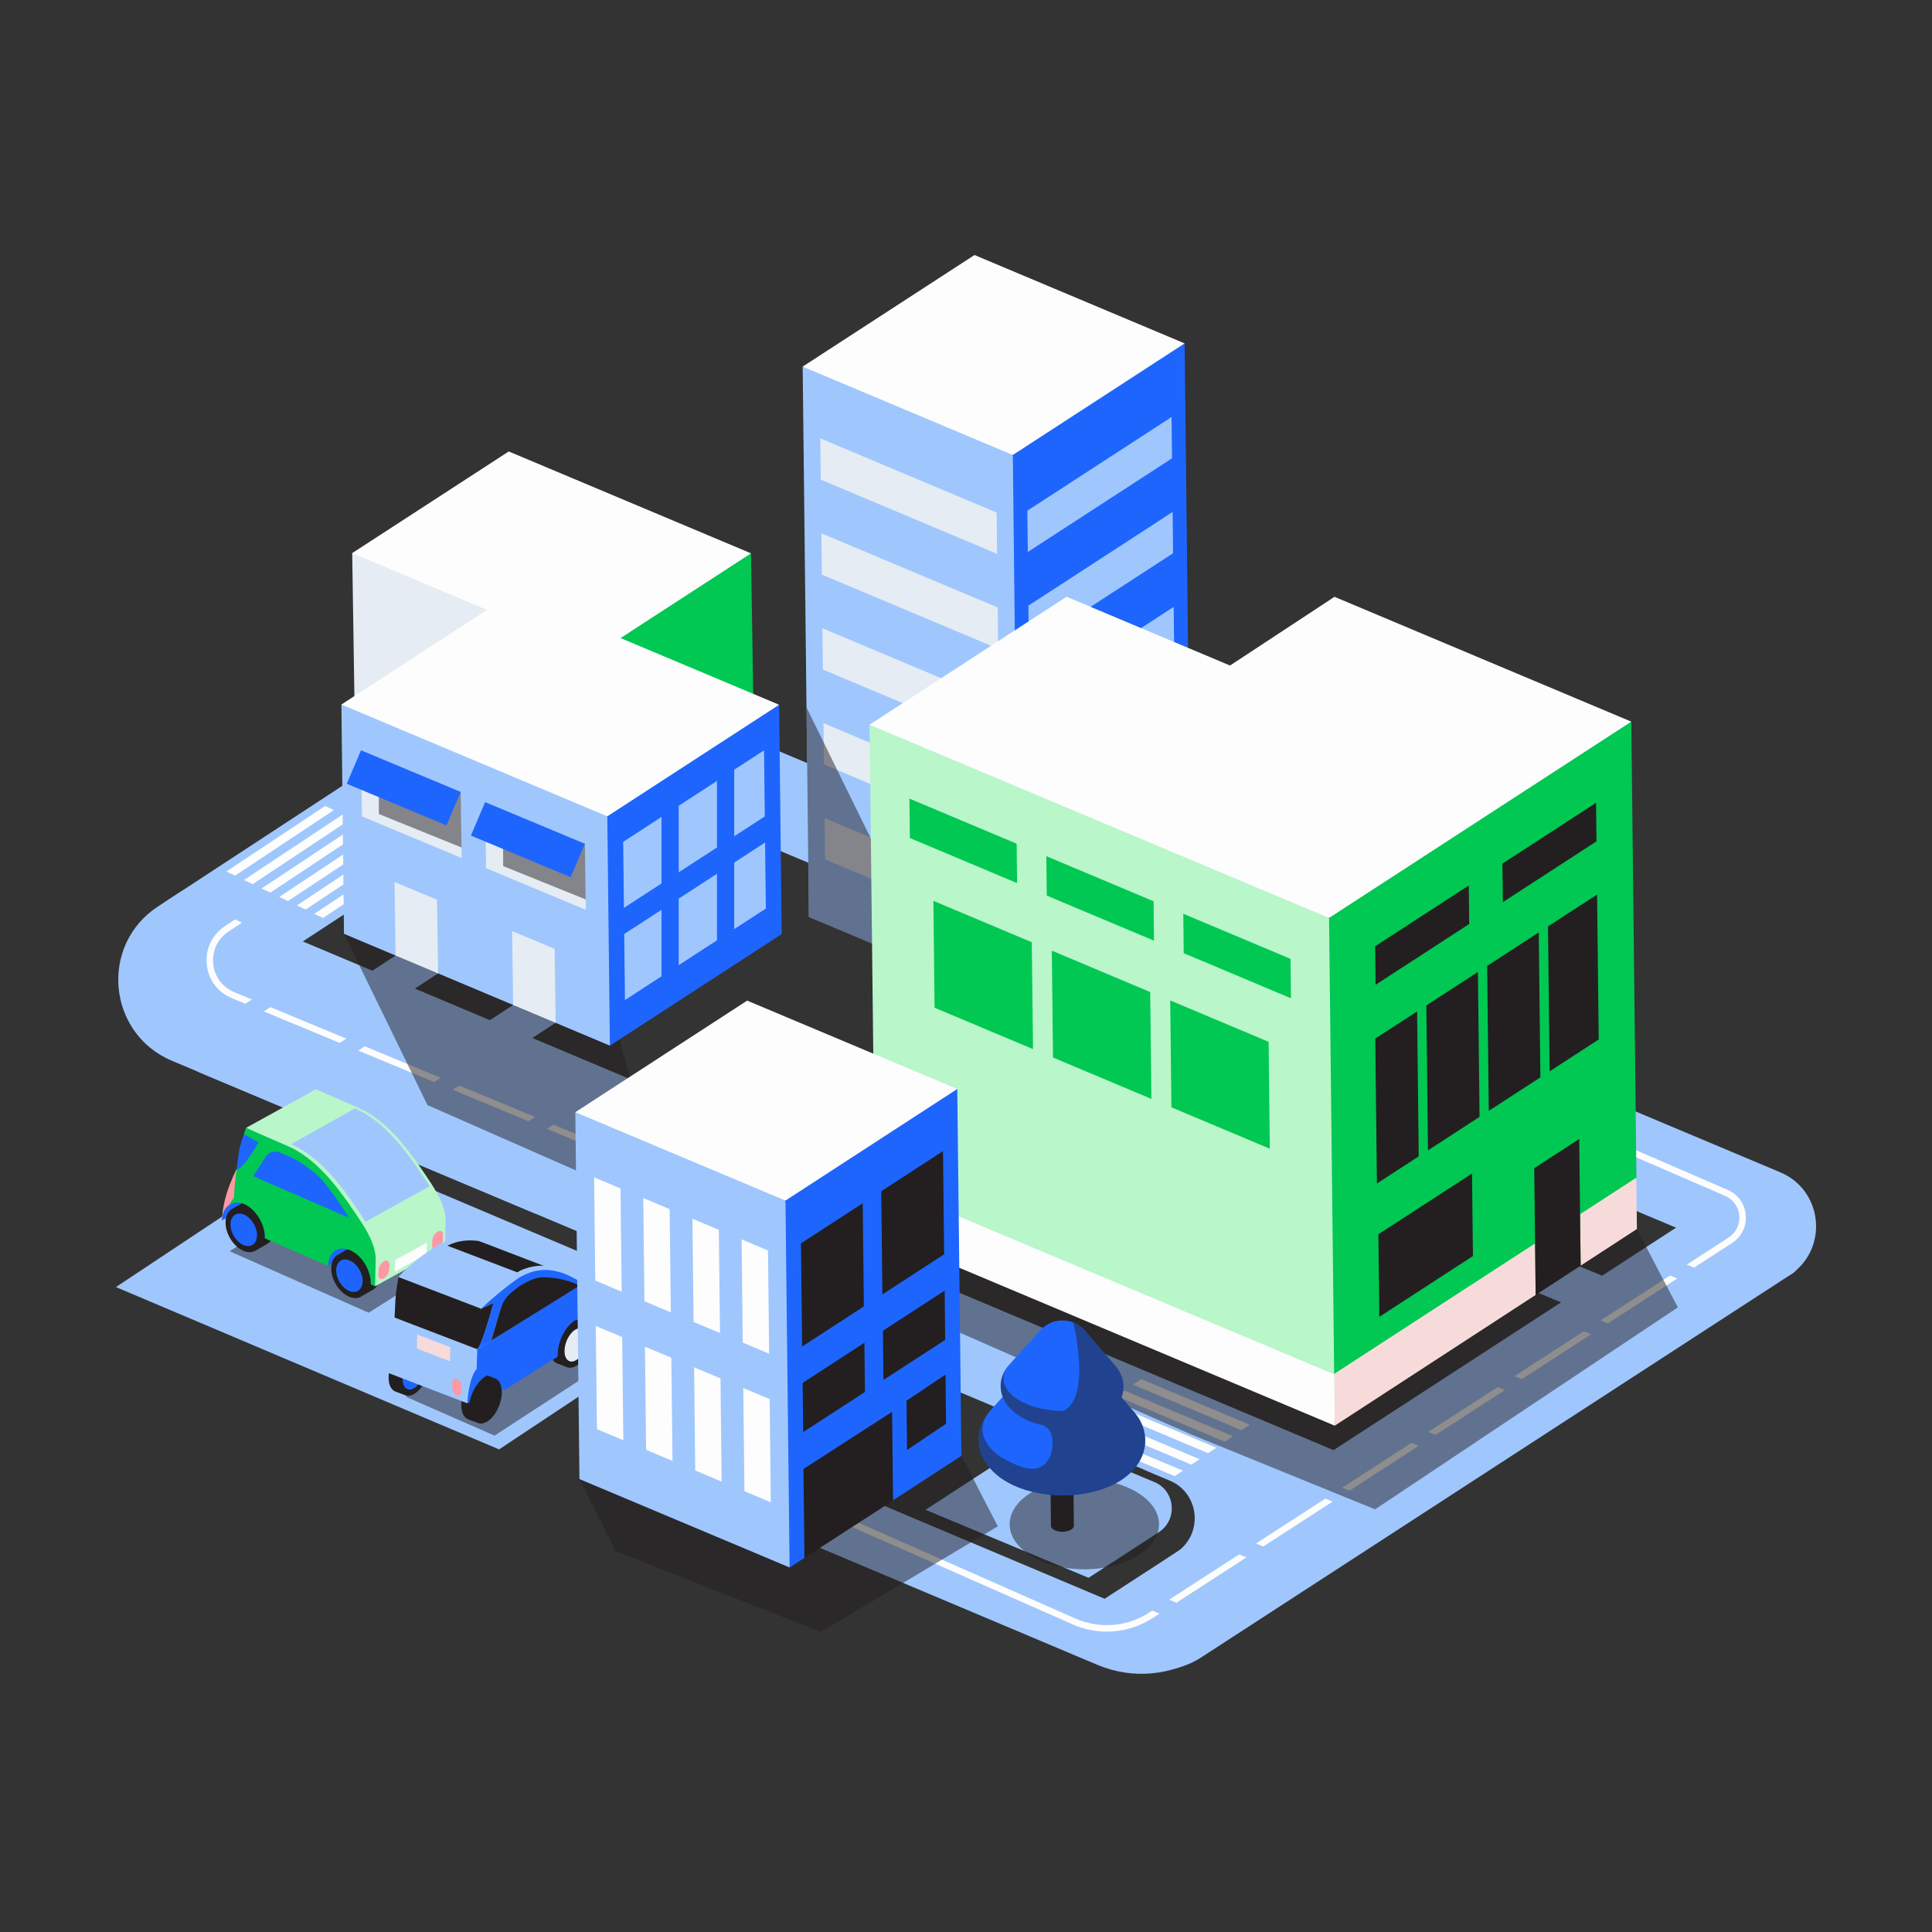 <?xml version="1.0" encoding="UTF-8"?>
<svg width="200px" height="200px" viewBox="0 0 200 200" version="1.1" xmlns="http://www.w3.org/2000/svg" xmlns:xlink="http://www.w3.org/1999/xlink">
    <rect x="0" y="0" width="200" height="200" fill="#333333" stroke="none"/>
    <title>Group 2</title>
    <g id="Rancho-El-Pino" stroke="none" stroke-width="1" fill="none" fill-rule="evenodd">
        <g id="Libra-website" transform="translate(-468, -459)">
            <g id="Group-2" transform="translate(468, 459)">
                <rect id="Rectangle" fill="#FFFFFF" opacity="0" x="0" y="0" width="200" height="200"></rect>
                <g id="editorial-layout-of-the-city-in-isometry" transform="translate(12, 26.4)" fill-rule="nonzero">
                    <path d="M10.357,75.063 L135.605,127.736 L126.006,133.969 L8.833,84.693 C5.401,83.249 4.982,78.554 8.105,76.526 L10.357,75.063 Z" id="Path" fill="#9FC7FE"></path>
                    <path d="M57.591,46.717 L172.288,94.953 C176.773,96.839 177.32,102.974 173.239,105.624 L56.067,56.347 C52.634,54.904 52.216,50.208 55.338,48.18 L57.591,46.717 Z" id="Path" fill="#9FC7FE"></path>
                    <path d="M56.03,119.57 L114.009,144.021 L112.598,144.948 C109.335,147.092 105.217,147.468 101.619,145.951 L49.397,123.929 L56.03,119.57 Z" id="Path" fill="#9FC7FE"></path>
                    <polygon id="Path" fill="#9FC7FE" points="160.907 113.1 141.236 104.955 144.432 101.76 164.102 109.905"></polygon>
                    <path d="M163.678,99.278 L173.446,103.386 C174.284,103.738 174.387,104.886 173.624,105.381 L112.38,145.153 C109.957,146.727 106.912,146.998 104.249,145.878 L96.766,142.731 L163.678,99.278 Z" id="Path" fill="#9FC7FE"></path>
                    <path d="M102.582,142.505 C101.382,142.505 100.178,142.257 99.043,141.756 L73.737,130.582 L74.007,129.97 L99.313,141.144 C101.813,142.247 104.675,142.02 106.969,140.535 L166.938,101.716 C167.713,101.214 168.129,100.366 168.053,99.446 C167.976,98.526 167.425,97.758 166.578,97.391 L152.509,91.301 L152.775,90.687 L166.844,96.777 C167.921,97.244 168.622,98.221 168.72,99.391 C168.817,100.561 168.287,101.64 167.301,102.278 L107.333,141.097 C105.891,142.03 104.241,142.505 102.582,142.505 L102.582,142.505 Z" id="Path" fill="#FEFDFD"></path>
                    <polygon id="Path" fill="#9FC7FE" points="166.681 108.046 158.615 104.706 159.925 103.396 167.992 106.736"></polygon>
                    <polygon id="Path" fill="#9FC7FE" points="157.463 113.696 149.397 110.356 150.707 109.045 158.773 112.386"></polygon>
                    <polygon id="Path" fill="#9FC7FE" points="148.245 119.346 140.179 116.006 141.489 114.695 149.555 118.036"></polygon>
                    <polygon id="Path" fill="#9FC7FE" points="139.026 124.996 130.96 121.656 132.27 120.345 140.337 123.686"></polygon>
                    <polygon id="Path" fill="#9FC7FE" points="129.808 130.646 121.742 127.306 123.052 125.995 131.118 129.336"></polygon>
                    <polygon id="Path" fill="#9FC7FE" points="120.59 136.296 112.523 132.956 113.834 131.645 121.9 134.986"></polygon>
                    <polygon id="Path" fill="#9FC7FE" points="112.263 142.392 104.197 139.052 105.507 137.741 113.574 141.081"></polygon>
                    <polygon id="Path" fill="#9FC7FE" points="33.625 87.269 50.584 76.157 47.048 73.751 30.089 84.863"></polygon>
                    <polygon id="Path" fill="#9FC7FE" points="21.65 82.033 38.609 70.921 35.057 68.512 18.098 79.624"></polygon>
                    <g id="Group" transform="translate(71.092, 0)">
                        <polygon id="Path" fill="#FEFDFD" points="17.787 0 39.541 9.149 38.572 10.335 23.113 20.374 21.754 20.699 20.023 20.529 1.456 12.721 0 11.551"></polygon>
                        <polygon id="Path" fill="#1E65FD" points="39.541 9.149 40.181 66.12 22.394 77.671 21.807 75.005 21.209 21.776 21.754 20.699"></polygon>
                        <g transform="translate(0, 11.551)" fill="#9FC7FE" id="Path">
                            <polygon points="23.749 58.497 38.676 48.803 38.628 44.53 23.701 54.224"></polygon>
                            <polygon points="23.638 48.669 38.565 38.975 38.517 34.703 23.59 44.397"></polygon>
                            <polygon points="23.528 38.842 38.455 29.149 38.407 24.876 23.48 34.569"></polygon>
                            <polygon points="23.418 29.015 38.344 19.321 38.296 15.049 23.37 24.743"></polygon>
                            <polygon points="23.307 19.188 38.234 9.494 38.186 5.221 23.259 14.915"></polygon>
                            <polygon points="21.754 9.149 22.394 66.12 0.64 56.972 0 0"></polygon>
                        </g>
                        <polygon id="Path" fill="#E6ECF4" points="2.314 62.563 20.57 70.241 20.522 65.968 2.266 58.29"></polygon>
                        <polygon id="Path" fill="#E6ECF4" points="2.203 52.735 20.46 60.413 20.412 56.141 2.155 48.463"></polygon>
                        <polygon id="Path" fill="#E6ECF4" points="2.093 42.909 20.349 50.586 20.301 46.313 2.045 38.636"></polygon>
                        <polygon id="Path" fill="#E6ECF4" points="1.983 33.081 20.239 40.759 20.191 36.486 1.935 28.809"></polygon>
                        <polygon id="Path" fill="#E6ECF4" points="1.872 23.254 20.128 30.932 20.08 26.659 1.824 18.981"></polygon>
                    </g>
                    <polygon id="Path" fill="#231F20" opacity="0.5" points="71.493 46.837 80.201 64.58 85.692 74.408 71.732 68.523"></polygon>
                    <path d="M106.511,125.777 L109.084,126.863 C112.219,128.184 112.597,132.475 109.741,134.324 L108.847,134.903 L115.464,133.952 L120.092,129.67 L109.496,124.177 L106.511,125.777 Z" id="Path" fill="#9FC7FE"></path>
                    <polygon id="Path" fill="#FEFDFD" points="106.155 116.376 117.374 121.094 116.514 121.652 105.296 116.935"></polygon>
                    <polygon id="Path" fill="#FEFDFD" points="104.427 117.565 115.645 122.283 114.785 122.841 103.567 118.123"></polygon>
                    <polygon id="Path" fill="#FEFDFD" points="102.698 118.753 113.916 123.471 113.057 124.029 101.839 119.312"></polygon>
                    <polygon id="Path" fill="#FEFDFD" points="100.97 119.942 112.188 124.66 111.328 125.218 100.11 120.5"></polygon>
                    <polygon id="Path" fill="#FEFDFD" points="99.241 121.13 110.459 125.848 109.599 126.406 98.381 121.689"></polygon>
                    <path d="M50.606,37.165 L63.238,42.326 L13.721,74.74 L5.695,71.461 C3.745,70.664 3.49,68.008 5.252,66.854 L50.606,37.165 Z" id="Path" fill="#9FC7FE"></path>
                    <path d="M6.86,65.809 L60.285,88.276 L43.416,99.232 L5.809,83.416 C-0.915,80.588 -1.735,71.39 4.382,67.418 L6.86,65.809 Z" id="Path" fill="#9FC7FE"></path>
                    <g id="Group" transform="translate(9.383, 57.037)" fill="#FEFDFD">
                        <polygon id="Path" points="34.012 32.192 26.152 28.931 25.475 29.374 33.335 32.635"></polygon>
                        <polygon id="Path" points="5.93 21.266 13.79 24.527 14.467 24.083 6.607 20.822"></polygon>
                        <polygon id="Path" points="24.24 28.137 16.379 24.877 15.703 25.32 23.563 28.581"></polygon>
                        <polygon id="Path" points="45.02 37.483 46.43 38.068 46.686 37.45 45.697 37.039"></polygon>
                        <polygon id="Path" points="43.785 36.246 35.925 32.985 35.248 33.429 43.108 36.689"></polygon>
                        <path d="M4.695,20.029 L4.018,20.472 L2.614,19.89 C1.145,19.281 0.175,17.972 0.021,16.388 C-0.134,14.806 0.564,13.334 1.887,12.452 L2.953,11.74 L3.661,12.073 L2.258,13.008 C1.144,13.751 0.557,14.991 0.687,16.324 C0.816,17.656 1.633,18.759 2.87,19.272 L4.695,20.029 Z" id="Path"></path>
                        <polygon id="Path" points="12.269 0 2.045 6.786 2.95 7.21 13.184 0.419"></polygon>
                        <polygon id="Path" points="14.097 0.876 3.873 7.662 4.778 8.086 15.012 1.294"></polygon>
                        <polygon id="Path" points="15.925 1.752 5.701 8.538 6.606 8.962 16.84 2.17"></polygon>
                        <polygon id="Path" points="17.753 2.628 7.529 9.414 8.434 9.838 18.668 3.046"></polygon>
                        <polygon id="Path" points="19.581 3.504 9.357 10.289 10.262 10.714 20.496 3.922"></polygon>
                        <polygon id="Path" points="21.371 4.38 11.147 11.165 12.052 11.59 22.286 4.798"></polygon>
                    </g>
                    <polygon id="Path" fill="#231F20" opacity="0.5" points="23.608 70.268 32.25 87.998 56.651 98.736 51.299 77.829"></polygon>
                    <polygon id="Path" fill="#231F20" opacity="0.5" points="78.219 93.607 86.861 111.336 111.262 122.075 130.348 129.847 161.691 108.939 155.279 96.705"></polygon>
                    <path d="M95.767,122.125 L107.486,127.013 C109.676,127.926 109.948,130.92 107.957,132.213 L100.688,136.934 L83.806,129.893 L95.767,122.125 Z" id="Path" fill="#9FC7FE"></path>
                    <polygon id="Path" fill="#9FC7FE" points="22.037 92.209 61.705 109.014 39.667 123.641 0 106.836"></polygon>
                    <g id="Group" transform="translate(24.46, 20.334)">
                        <polygon id="Path" fill="#FEFDFD" points="16.206 0 41.286 10.547 40.14 11.849 26.403 20.77 25.08 21.071 23.577 20.997 1.201 11.586 0 10.524"></polygon>
                        <polygon id="Path" fill="#00C853" points="41.286 10.547 41.872 48.856 25.667 59.38 25.082 57.618 24.548 22.716 25.08 21.071"></polygon>
                        <polygon id="Path" fill="#E6ECF4" points="25.08 21.071 25.667 59.38 0.587 48.833 0 10.524"></polygon>
                    </g>
                    <g id="Group" transform="translate(23.341, 34.98)">
                        <polygon id="Path" fill="#FEFDFD" points="17.787 0 45.314 11.576 43.941 13.026 28.891 22.8 27.528 23.127 25.509 22.836 1.444 12.716 0 11.551"></polygon>
                        <polygon id="Path" fill="#1E65FD" points="45.314 11.576 45.581 35.315 27.794 46.866 27.216 45.048 26.988 24.728 27.528 23.127"></polygon>
                        <polygon id="Path" fill="#9FC7FE" points="29.355 42.145 43.937 32.676 43.86 25.839 29.278 35.309"></polygon>
                        <polygon id="Path" fill="#9FC7FE" points="29.248 32.603 43.83 23.134 43.753 16.297 29.171 25.767"></polygon>
                        <polygon id="Path" fill="#9FC7FE" points="27.794 46.865 22.194 44.51 22.18 44.5 20.055 43.053 17.798 42.661 17.778 42.653 10.009 39.386 9.811 39.303 7.477 37.764 5.64 37.548 5.608 37.535 0.268 35.289 0 11.55 27.528 23.128"></polygon>
                        <g transform="translate(2.031, 16.285)" fill="#E6ECF4" id="Path">
                            <polygon points="7.979 23.101 3.577 21.25 3.471 13.64 7.874 15.478"></polygon>
                            <polygon points="20.149 28.215 15.748 26.368 15.643 18.721 20.044 20.558"></polygon>
                            <polygon points="10.419 11.155 0.095 6.845 0 0 10.325 4.31 10.404 10.064"></polygon>
                            <polygon points="23.177 9.675 12.853 5.365 12.947 12.209 23.271 16.519"></polygon>
                        </g>
                    </g>
                    <g id="Group" transform="translate(78.018, 35.377)">
                        <polygon id="Path" fill="#FEFDFD" points="20.392 0 37.316 7.118 48.127 0.005 78.854 12.927 77.237 14.535 49.226 32.725 47.566 33.246 45.535 32.95 2.004 14.643 0 13.243"></polygon>
                        <polygon id="Path" fill="#B9F6CA" points="47.566 33.246 48.141 34.847 48.688 83.536 48.152 85.47 0.921 65.467 0.875 61.325 0.532 60.572 0 13.243"></polygon>
                        <polygon id="Path" fill="#00C853" points="78.854 12.927 79.386 60.229 79.063 61.256 79.107 65.151 48.487 85.136 48.444 81.317 48.096 80.438 47.566 33.246"></polygon>
                        <polygon id="Path" fill="#F7DBDA" points="79.433 65.452 73.61 69.242 73.551 63.916 79.374 60.134"></polygon>
                        <polygon id="Path" fill="#F7DBDA" points="68.892 66.941 68.951 72.275 48.156 85.809 48.106 80.438"></polygon>
                        <g transform="translate(52.338, 21.331)" fill="#231F20" id="Path">
                            <polygon points="21.126 34.799 16.467 37.824 16.554 45.61 16.614 50.944 21.273 47.912 21.213 42.585"></polygon>
                            <polygon points="22.868 0 13.176 6.294 13.221 10.281 22.913 3.988"></polygon>
                            <polygon points="9.692 8.556 0 14.85 0.045 18.837 9.737 12.543"></polygon>
                            <polygon points="10.027 38.372 0.334 44.666 0.43 53.212 10.122 46.918"></polygon>
                            <polygon points="10.639 17.506 5.298 20.974 5.466 35.977 10.807 32.508"></polygon>
                            <polygon points="16.936 13.416 11.595 16.885 11.763 31.887 17.104 28.419"></polygon>
                            <polygon points="4.342 21.595 0.013 24.406 0.181 39.408 4.51 36.597"></polygon>
                            <polygon points="22.975 9.495 17.893 12.795 18.061 27.798 23.143 24.498"></polygon>
                        </g>
                        <polygon id="Path" fill="#FEFDFD" points="48.096 80.492 0.531 60.488 0.591 65.805 48.156 85.809"></polygon>
                        <polygon id="Path" fill="#00C853" points="43.576 37.484 32.475 32.816 32.521 36.895 43.622 41.564"></polygon>
                        <polygon id="Path" fill="#00C853" points="29.4 31.523 18.299 26.854 18.345 30.934 29.446 35.602"></polygon>
                        <polygon id="Path" fill="#00C853" points="15.224 25.561 4.123 20.893 4.169 24.972 15.27 29.641"></polygon>
                        <polygon id="Path" fill="#00C853" points="41.308 46.073 31.122 41.789 31.246 52.852 41.433 57.136"></polygon>
                        <polygon id="Path" fill="#00C853" points="29.051 40.918 18.865 36.634 18.989 47.697 29.175 51.981"></polygon>
                        <polygon id="Path" fill="#00C853" points="16.792 35.763 6.606 31.479 6.73 42.542 16.917 46.826"></polygon>
                    </g>
                    <polygon id="Path" fill="#231F20" opacity="0.5" points="47.985 126.715 51.743 134.177 72.976 142.542 91.293 131.603 87.525 124.312"></polygon>
                    <polygon id="Path" fill="#231F20" opacity="0.5" points="35.776 61.329 27.219 57.867 27.214 54.913 35.697 55.575"></polygon>
                    <polygon id="Path" fill="#231F20" opacity="0.5" points="48.63 66.708 40.087 63.257 40.081 60.303 48.549 60.94"></polygon>
                    <polygon id="Path" fill="#1E65FD" points="35.696 55.575 25.372 51.265 23.895 54.734 34.22 59.044"></polygon>
                    <polygon id="Path" fill="#1E65FD" points="48.549 60.94 38.224 56.63 36.748 60.099 47.072 64.409"></polygon>
                    <ellipse id="Oval" fill="#231F20" opacity="0.5" cx="100.25" cy="131.387" rx="7.73" ry="4.667"></ellipse>
                    <g id="Group" transform="translate(96.743, 126.178)" fill="#231F20">
                        <path d="M2.37,0.609 L2.424,5.356 C2.425,5.496 2.338,5.637 2.156,5.755 C1.742,6.024 0.995,6.069 0.488,5.856 C0.204,5.737 0.055,5.561 0.053,5.382 L4.72859247e-05,0.634 C0.002,0.813 0.15,0.989 0.435,1.109 C0.942,1.322 1.689,1.276 2.103,1.007 C2.284,0.889 2.372,0.748 2.37,0.609 Z" id="Path"></path>
                        <path d="M0.268,0.236 C0.682,-0.033 1.429,-0.079 1.935,0.134 C2.442,0.347 2.517,0.738 2.103,1.007 C1.688,1.276 0.941,1.322 0.435,1.109 C-0.072,0.896 -0.147,0.505 0.268,0.236 Z" id="Path"></path>
                    </g>
                    <path d="M106.551,122.876 L106.551,122.895 C106.55,122.909 106.547,123.065 106.512,123.302 C106.511,123.307 106.511,123.312 106.51,123.317 C106.505,123.357 106.497,123.4 106.489,123.444 C106.486,123.467 106.481,123.489 106.477,123.512 C106.47,123.543 106.464,123.573 106.458,123.605 C106.452,123.626 106.448,123.649 106.442,123.67 C106.435,123.701 106.428,123.732 106.419,123.765 C106.415,123.779 106.412,123.795 106.408,123.809 C106.369,123.953 106.321,124.106 106.258,124.262 C106.247,124.29 106.236,124.316 106.225,124.344 C106.22,124.354 106.216,124.364 106.211,124.376 C106.21,124.378 106.209,124.381 106.208,124.385 C106.176,124.459 106.142,124.534 106.105,124.606 C106.05,124.722 105.988,124.841 105.927,124.938 C105.894,124.994 105.859,125.051 105.827,125.098 C105.815,125.115 105.804,125.132 105.792,125.149 C105.754,125.209 105.715,125.267 105.678,125.315 C105.666,125.331 105.652,125.35 105.638,125.368 C105.575,125.456 105.508,125.543 105.444,125.617 C105.395,125.676 105.346,125.733 105.3,125.781 C105.206,125.877 105.083,126.009 104.984,126.101 C104.938,126.144 104.884,126.191 104.829,126.239 C104.811,126.256 104.793,126.272 104.776,126.287 C104.716,126.342 104.643,126.4 104.569,126.458 C104.563,126.462 104.559,126.466 104.554,126.47 C104.472,126.534 104.377,126.605 104.278,126.674 C104.27,126.679 104.261,126.686 104.253,126.692 C104.106,126.798 103.902,126.93 103.742,127.018 C103.551,127.13 103.248,127.297 102.817,127.482 C102.812,127.485 102.808,127.487 102.804,127.489 C102.801,127.49 102.78,127.5 102.744,127.515 C102.744,127.515 102.743,127.515 102.742,127.516 C102.741,127.516 102.74,127.516 102.739,127.517 C102.722,127.524 102.703,127.531 102.681,127.54 C102.528,127.604 102.389,127.657 102.258,127.704 C102.07,127.772 101.853,127.846 101.639,127.905 C101.606,127.916 101.374,127.986 101.012,128.07 C100.803,128.12 100.623,128.158 100.476,128.183 C100.359,128.205 100.248,128.224 100.142,128.241 C100.055,128.255 99.969,128.268 99.893,128.277 C99.891,128.277 99.886,128.279 99.884,128.279 C99.622,128.314 99.416,128.335 99.301,128.347 C99.201,128.355 98.997,128.373 98.727,128.387 C98.722,128.388 98.717,128.388 98.713,128.388 C98.567,128.396 98.417,128.4 98.274,128.402 L98.245,128.402 C98.244,128.402 98.244,128.402 98.243,128.402 C98.204,128.403 98.164,128.403 98.123,128.405 C98.031,128.405 97.94,128.405 97.855,128.402 C97.827,128.402 97.799,128.402 97.774,128.401 L97.736,128.401 C97.725,128.401 97.714,128.401 97.703,128.4 C97.614,128.399 97.555,128.397 97.538,128.396 L97.537,128.396 C97.281,128.387 97.089,128.373 97.003,128.366 C96.987,128.364 96.971,128.363 96.956,128.362 C96.935,128.36 96.911,128.359 96.889,128.357 C96.866,128.354 96.841,128.352 96.818,128.35 C96.805,128.349 96.794,128.348 96.782,128.347 C96.67,128.335 96.551,128.323 96.446,128.312 C96.424,128.31 96.4,128.308 96.379,128.305 C96.208,128.287 95.979,128.254 95.808,128.223 C95.637,128.198 95.41,128.153 95.241,128.116 C94.995,128.063 94.894,128.041 94.71,127.991 C94.707,127.99 94.704,127.99 94.701,127.989 C94.537,127.951 94.322,127.88 94.159,127.834 C94.141,127.828 94.121,127.822 94.1,127.816 C94.083,127.811 94.067,127.806 94.049,127.8 C93.916,127.759 93.767,127.706 93.641,127.657 C93.616,127.648 93.59,127.638 93.566,127.63 C93.541,127.619 93.517,127.611 93.493,127.602 C93.413,127.572 93.337,127.541 93.269,127.512 C93.236,127.499 93.203,127.486 93.174,127.473 C93.155,127.464 93.139,127.458 93.123,127.45 C93.044,127.413 92.971,127.38 92.905,127.349 C92.861,127.328 92.819,127.308 92.779,127.289 C92.745,127.274 92.714,127.258 92.683,127.244 C92.556,127.182 92.446,127.125 92.334,127.062 C92.309,127.049 92.285,127.034 92.259,127.02 C92.196,126.984 92.131,126.944 92.06,126.9 C91.957,126.837 91.834,126.76 91.72,126.682 C91.685,126.658 91.646,126.631 91.607,126.604 C91.595,126.595 91.584,126.587 91.574,126.579 C91.546,126.56 91.52,126.539 91.492,126.519 C91.409,126.458 91.328,126.394 91.26,126.337 C91.111,126.216 90.922,126.044 90.784,125.91 C90.76,125.884 90.737,125.859 90.711,125.832 C90.542,125.652 90.34,125.436 90.212,125.247 C90.205,125.236 90.198,125.228 90.191,125.219 C90.047,125.019 89.869,124.74 89.768,124.515 C89.751,124.478 89.732,124.438 89.712,124.396 C89.7,124.368 89.686,124.339 89.673,124.31 C89.652,124.264 89.632,124.217 89.615,124.174 C89.522,123.957 89.442,123.661 89.398,123.434 C89.398,123.432 89.396,123.431 89.396,123.429 C89.342,123.201 89.325,122.887 89.316,122.653 C89.309,122.469 89.33,122.236 89.358,122.032 C89.363,121.995 89.369,121.959 89.374,121.926 C89.376,121.917 89.377,121.907 89.379,121.897 C89.412,121.702 89.472,121.445 89.545,121.255 C89.561,121.206 89.578,121.16 89.596,121.116 C89.603,121.099 89.609,121.083 89.617,121.065 C89.624,121.047 89.632,121.029 89.64,121.01 C89.641,121.007 89.643,121.002 89.644,120.999 C89.665,120.943 89.687,120.89 89.71,120.844 C89.711,120.84 89.713,120.836 89.716,120.832 C89.716,120.831 89.718,120.829 89.719,120.827 C89.74,120.779 89.763,120.731 89.786,120.685 C89.824,120.606 89.863,120.533 89.903,120.469 C89.921,120.441 89.938,120.411 89.958,120.379 C89.965,120.37 89.971,120.36 89.976,120.351 C89.98,120.344 89.984,120.338 89.987,120.331 C89.99,120.327 89.993,120.322 89.995,120.318 C90.001,120.307 90.007,120.296 90.013,120.286 C90.023,120.27 90.034,120.252 90.048,120.234 C90.078,120.186 90.109,120.14 90.138,120.1 C90.177,120.047 90.222,119.988 90.268,119.927 C90.271,119.925 90.273,119.923 90.274,119.92 C90.29,119.901 90.305,119.879 90.322,119.859 C90.326,119.853 90.332,119.847 90.336,119.84 C90.354,119.817 90.373,119.794 90.392,119.77 C90.41,119.749 90.427,119.729 90.442,119.708 C90.445,119.703 90.448,119.7 90.451,119.697 C90.461,119.684 90.471,119.673 90.483,119.661 C90.488,119.653 90.495,119.645 90.503,119.637 C90.519,119.617 90.536,119.598 90.554,119.578 L90.555,119.577 C90.97,119.118 91.384,118.659 91.798,118.201 C91.788,118.177 91.778,118.15 91.769,118.123 C91.765,118.11 91.76,118.097 91.756,118.084 C91.749,118.063 91.742,118.041 91.735,118.018 C91.7,117.905 91.671,117.787 91.65,117.687 C91.65,117.685 91.649,117.684 91.649,117.682 C91.609,117.514 91.595,117.282 91.59,117.109 C91.589,117.075 91.589,117.037 91.59,116.996 L91.59,116.979 C91.591,116.973 91.591,116.968 91.591,116.961 C91.592,116.915 91.595,116.867 91.601,116.816 C91.605,116.778 91.609,116.739 91.614,116.699 C91.619,116.667 91.623,116.637 91.628,116.607 C91.629,116.6 91.63,116.593 91.631,116.585 C91.631,116.58 91.632,116.574 91.633,116.569 C91.634,116.563 91.636,116.557 91.636,116.552 C91.647,116.484 91.662,116.407 91.682,116.329 C91.699,116.263 91.718,116.197 91.739,116.133 C91.742,116.125 91.745,116.116 91.747,116.109 C91.748,116.101 91.752,116.094 91.755,116.086 C91.758,116.077 91.762,116.068 91.765,116.059 C91.766,116.057 91.767,116.052 91.768,116.049 C91.777,116.024 91.785,116 91.795,115.975 C91.804,115.953 91.814,115.929 91.825,115.904 C91.842,115.858 91.861,115.814 91.879,115.776 C91.882,115.77 91.885,115.765 91.886,115.759 C91.888,115.759 91.888,115.759 91.888,115.758 C91.899,115.735 91.909,115.712 91.92,115.689 C91.952,115.621 91.987,115.555 92.021,115.499 C92.043,115.466 92.066,115.427 92.089,115.388 C92.094,115.38 92.098,115.371 92.103,115.364 C92.117,115.341 92.133,115.316 92.151,115.291 C92.165,115.268 92.18,115.246 92.194,115.227 C92.237,115.168 92.287,115.102 92.339,115.038 L92.34,115.038 C92.341,115.036 92.343,115.034 92.343,115.033 C92.344,115.032 92.345,115.03 92.346,115.029 C92.347,115.029 92.347,115.028 92.347,115.028 C92.349,115.024 92.351,115.021 92.355,115.017 C92.367,115.001 92.382,114.985 92.395,114.968 C92.417,114.941 92.44,114.914 92.462,114.888 C92.469,114.879 92.475,114.871 92.483,114.864 C92.484,114.861 92.485,114.86 92.488,114.858 C92.492,114.852 92.498,114.847 92.502,114.841 C92.502,114.84 92.502,114.84 92.503,114.84 C92.503,114.84 92.503,114.84 92.503,114.839 C92.599,114.733 92.727,114.592 92.823,114.486 C92.871,114.432 92.936,114.361 92.984,114.308 C93.08,114.201 93.208,114.06 93.304,113.954 C93.4,113.847 93.528,113.705 93.624,113.599 C93.672,113.546 93.736,113.475 93.784,113.422 C93.88,113.316 94.009,113.174 94.104,113.067 C94.2,112.961 94.329,112.82 94.424,112.713 C94.474,112.66 94.537,112.589 94.585,112.535 C94.681,112.429 94.809,112.288 94.905,112.182 C95.002,112.075 95.129,111.933 95.226,111.827 C95.274,111.774 95.338,111.702 95.386,111.65 C95.482,111.543 95.61,111.401 95.706,111.295 L95.707,111.295 C95.769,111.228 95.854,111.14 95.922,111.079 C95.927,111.076 95.932,111.071 95.937,111.067 L95.941,111.062 C95.947,111.058 95.952,111.053 95.957,111.049 C95.969,111.039 95.98,111.029 95.992,111.019 C95.995,111.015 95.998,111.013 96.001,111.011 C96.053,110.966 96.109,110.922 96.159,110.887 C96.161,110.885 96.162,110.884 96.164,110.883 C96.169,110.879 96.172,110.876 96.176,110.874 C96.249,110.821 96.319,110.776 96.386,110.735 C96.446,110.697 96.503,110.666 96.56,110.637 C96.624,110.604 96.676,110.579 96.707,110.566 C96.722,110.559 96.735,110.554 96.75,110.548 C96.76,110.542 96.77,110.538 96.781,110.534 C96.795,110.527 96.861,110.499 96.968,110.462 C97.114,110.411 97.219,110.385 97.257,110.377 C97.258,110.376 97.26,110.376 97.261,110.376 C97.296,110.369 97.331,110.361 97.367,110.353 C97.444,110.336 97.482,110.33 97.536,110.323 C97.677,110.303 97.849,110.289 97.966,110.29 L97.967,110.29 L97.968,110.29 C98.041,110.288 98.116,110.292 98.186,110.297 C98.238,110.301 98.295,110.305 98.356,110.313 L98.364,110.313 C98.394,110.316 98.445,110.323 98.52,110.336 C98.527,110.337 98.533,110.338 98.538,110.34 C98.566,110.344 98.598,110.351 98.633,110.357 C98.635,110.358 98.639,110.358 98.641,110.36 L98.643,110.36 C98.653,110.362 98.665,110.364 98.678,110.367 C98.684,110.369 98.691,110.37 98.698,110.372 C98.718,110.376 98.739,110.382 98.761,110.387 C98.768,110.389 98.775,110.391 98.78,110.392 C98.796,110.396 98.811,110.401 98.828,110.405 C98.848,110.411 98.867,110.416 98.886,110.422 C98.892,110.424 98.897,110.425 98.903,110.427 C98.906,110.429 98.911,110.43 98.915,110.431 C99.003,110.458 99.036,110.47 99.104,110.497 C99.108,110.498 99.114,110.5 99.119,110.502 C99.144,110.512 99.169,110.522 99.195,110.532 C99.202,110.536 99.207,110.538 99.215,110.541 C99.261,110.559 99.314,110.585 99.369,110.612 C99.369,110.613 99.37,110.613 99.37,110.613 C99.396,110.626 99.422,110.64 99.448,110.653 C99.466,110.663 99.484,110.673 99.501,110.682 C99.512,110.687 99.522,110.694 99.533,110.7 C99.544,110.706 99.555,110.713 99.566,110.719 C99.584,110.73 99.601,110.74 99.618,110.75 C99.621,110.752 99.624,110.754 99.628,110.755 C99.633,110.76 99.64,110.763 99.646,110.768 C99.722,110.816 99.772,110.851 99.782,110.859 C99.793,110.867 99.805,110.877 99.817,110.886 C99.865,110.921 99.92,110.963 99.977,111.011 C99.979,111.012 99.981,111.014 99.983,111.015 C100.026,111.051 100.069,111.09 100.113,111.132 C100.148,111.166 100.174,111.191 100.214,111.234 C100.251,111.273 100.29,111.315 100.321,111.351 C100.842,111.954 101.363,112.558 101.882,113.162 C101.976,113.27 102.101,113.415 102.195,113.523 C102.242,113.578 102.304,113.65 102.351,113.705 C102.444,113.813 102.569,113.958 102.664,114.067 C102.758,114.176 102.883,114.321 102.976,114.429 C103.023,114.483 103.086,114.556 103.132,114.61 C103.203,114.692 103.29,114.793 103.369,114.885 C103.396,114.916 103.421,114.945 103.445,114.972 L103.445,114.973 C103.445,114.973 103.446,114.973 103.446,114.974 C103.467,114.999 103.487,115.025 103.508,115.051 C103.527,115.074 103.547,115.098 103.565,115.121 C103.572,115.13 103.577,115.139 103.583,115.147 C103.649,115.23 103.713,115.316 103.761,115.393 C103.8,115.448 103.844,115.526 103.877,115.584 C103.931,115.675 103.984,115.789 104.034,115.902 C104.042,115.921 104.054,115.942 104.061,115.961 C104.088,116.017 104.112,116.084 104.134,116.153 C104.135,116.155 104.136,116.158 104.137,116.16 C104.168,116.246 104.197,116.351 104.221,116.455 C104.23,116.488 104.238,116.525 104.244,116.564 C104.254,116.615 104.263,116.666 104.27,116.71 C104.27,116.715 104.271,116.72 104.271,116.724 C104.272,116.73 104.273,116.737 104.274,116.743 C104.274,116.745 104.311,116.968 104.299,117.278 L104.299,117.287 C104.299,117.296 104.297,117.405 104.273,117.572 C104.272,117.576 104.272,117.579 104.271,117.582 C104.271,117.587 104.27,117.59 104.269,117.595 C104.263,117.636 104.255,117.679 104.247,117.726 C104.245,117.735 104.243,117.744 104.242,117.753 C104.225,117.832 104.205,117.918 104.18,118.008 C104.18,118.01 104.178,118.012 104.178,118.013 C104.168,118.047 104.158,118.082 104.146,118.116 C104.144,118.124 104.143,118.13 104.141,118.136 C104.133,118.159 104.125,118.18 104.117,118.202 C104.11,118.221 104.105,118.239 104.098,118.256 C104.18,118.351 104.263,118.448 104.333,118.529 C104.461,118.676 104.63,118.872 104.756,119.02 L104.968,119.265 C105,119.302 105.035,119.342 105.071,119.383 C105.178,119.508 105.297,119.646 105.392,119.757 L105.393,119.757 C105.412,119.779 105.431,119.802 105.449,119.825 C105.468,119.848 105.485,119.872 105.503,119.894 C105.507,119.897 105.51,119.901 105.512,119.905 C105.527,119.923 105.542,119.941 105.556,119.959 C105.56,119.965 105.566,119.972 105.569,119.979 C105.585,120 105.599,120.021 105.614,120.042 C105.617,120.046 105.62,120.05 105.623,120.053 C105.624,120.054 105.624,120.056 105.625,120.057 C105.646,120.08 105.666,120.102 105.683,120.125 C105.739,120.195 105.795,120.28 105.849,120.369 C105.895,120.438 105.941,120.522 105.981,120.586 C106.001,120.622 106.021,120.66 106.041,120.699 C106.043,120.701 106.044,120.705 106.046,120.708 C106.11,120.821 106.175,120.98 106.229,121.097 C106.268,121.18 106.303,121.277 106.335,121.378 C106.379,121.499 106.419,121.645 106.451,121.79 C106.475,121.883 106.493,121.996 106.509,122.095 C106.509,122.102 106.511,122.109 106.511,122.114 C106.512,122.117 106.512,122.122 106.512,122.125 C106.515,122.135 106.516,122.148 106.518,122.158 C106.55,122.395 106.561,122.635 106.551,122.876 L106.551,122.876 Z" id="Path" fill="#1E65FD"></path>
                    <polygon id="Path" fill="#231F20" opacity="0.5" points="46.816 107.239 56.004 111.269 39.192 122.215 30.004 118.185"></polygon>
                    <polygon id="Path" fill="#231F20" opacity="0.5" points="21.402 97.03 35.795 103.394 26.164 109.493 11.77 103.129"></polygon>
                    <path d="M12.492,94.607 C12.492,94.607 11.818,95.957 11.439,97.237 C10.975,98.805 10.978,99.938 10.978,99.938 L13.251,98.342 L12.492,94.607 Z" id="Path" fill="#FD98A4"></path>
                    <path d="M11.81,98.286 L12.163,97.883 L19.023,94.31 C18.548,94.573 18.238,95.128 18.22,95.89 C18.219,95.907 18.22,95.924 18.219,95.94 L10.978,99.938 C10.979,99.922 10.978,99.905 10.979,99.888 C10.998,99.127 11.335,98.548 11.81,98.286 L11.81,98.286 Z" id="Path" fill="#1E65FD"></path>
                    <path d="M22.776,102.565 L30.016,99.013 C29.541,99.275 29.231,99.831 29.213,100.593 C29.212,100.609 29.213,100.626 29.212,100.643 L21.972,104.641 C21.972,104.625 21.972,104.608 21.972,104.591 C21.991,103.829 22.301,102.827 22.776,102.565 Z" id="Path" fill="#1E65FD"></path>
                    <path d="M25.444,102.793 C24.971,102.587 24.533,102.6 24.194,102.787 L22.973,103.492 C23.312,103.305 23.526,103.404 23.999,103.61 C25.039,104.063 25.859,105.397 25.83,106.592 C25.814,107.242 25.772,107.606 25.366,107.83 L26.588,107.124 C26.994,106.9 27.258,106.425 27.274,105.774 C27.303,104.58 26.484,103.245 25.444,102.793 Z" id="Path" fill="#231F20"></path>
                    <path d="M24.222,103.499 C25.262,103.951 26.082,105.286 26.053,106.48 C26.024,107.674 25.157,108.276 24.117,107.823 C23.077,107.371 22.258,106.036 22.287,104.842 C22.316,103.648 23.183,103.046 24.222,103.499 Z" id="Path" fill="#231F20"></path>
                    <path d="M14.507,98.045 C14.034,97.839 13.596,97.851 13.257,98.038 L12.036,98.744 C12.375,98.557 12.589,98.656 13.063,98.862 C14.103,99.314 14.922,100.649 14.893,101.843 C14.877,102.494 14.835,102.857 14.43,103.081 L15.651,102.376 C16.057,102.151 16.321,101.677 16.337,101.026 C16.366,99.832 15.547,98.497 14.507,98.045 Z" id="Path" fill="#231F20"></path>
                    <path d="M30.192,100.796 C30.948,101.125 31.544,102.096 31.523,102.965 C31.501,103.833 30.871,104.27 30.115,103.942 C29.359,103.613 28.762,102.641 28.784,101.773 C28.805,100.905 29.435,100.467 30.192,100.796 Z" id="Path" fill="#9FC7FE"></path>
                    <path d="M31.427,99.501 C30.954,99.295 30.517,99.308 30.178,99.495 L28.956,100.2 C29.295,100.013 29.51,100.112 29.983,100.318 C31.023,100.771 31.842,102.105 31.813,103.3 C31.797,103.95 31.756,104.314 31.35,104.538 L32.571,103.832 C32.977,103.608 33.242,103.133 33.258,102.482 C33.287,101.288 32.467,99.953 31.427,99.501 Z" id="Path" fill="#231F20"></path>
                    <path d="M30.206,100.207 C31.246,100.659 32.065,101.994 32.036,103.188 C32.007,104.382 31.14,104.984 30.1,104.531 C29.06,104.079 28.241,102.744 28.27,101.55 C28.299,100.356 29.166,99.754 30.206,100.207 Z M30.115,103.942 C30.871,104.27 31.501,103.833 31.523,102.965 C31.544,102.097 30.948,101.125 30.192,100.796 C29.435,100.467 28.805,100.905 28.784,101.773 C28.762,102.642 29.359,103.613 30.115,103.942" id="Shape" fill="#231F20"></path>
                    <g id="Group" transform="translate(11.685, 86.364)">
                        <path d="M22.445,13.754 C22.478,12.401 21.821,11.119 21.047,9.9 L21.047,9.899 C20.772,9.468 20.481,9.044 20.201,8.626 C18.266,5.746 16.118,3.088 13.367,1.891 L13.366,1.891 L9.019,0 L1.779,3.998 L5.792,5.889 L5.792,5.889 C8.543,7.086 10.691,9.744 12.627,12.625 C12.907,13.042 13.197,13.466 13.472,13.898 L13.472,13.898 C14.246,15.117 14.903,16.399 14.87,17.752 L15.14,20.388 L22.381,16.39 L22.445,13.754 Z" id="Path" fill="#B9F6CA"></path>
                        <path d="M15.204,17.752 C15.237,16.4 14.581,15.117 13.806,13.898 C13.531,13.466 13.241,13.041 12.961,12.625 C11.025,9.744 8.877,7.086 6.126,5.889 L1.779,3.998 C1.707,4.217 1.633,4.435 1.561,4.654 C1.561,4.654 1.396,8.466 0.807,8.243 C0.68,9.25 0.564,10.339 0.549,10.949 L0.543,11.188 L0,12 C0.171,11.878 0.365,11.802 0.547,11.742 C0.863,11.684 1.205,11.719 1.585,11.884 C2.802,12.413 3.761,13.976 3.727,15.373 C3.727,15.39 3.726,15.406 3.725,15.423 L10.287,18.277 C10.287,18.261 10.287,18.244 10.287,18.227 C10.321,16.83 11.336,16.125 12.553,16.655 C13.77,17.184 14.73,18.747 14.696,20.145 C14.695,20.161 14.694,20.178 14.693,20.194 L15.14,20.388 L15.204,17.752 Z" id="Path" fill="#00C853"></path>
                        <g transform="translate(0.807, 4.654)" fill="#1E65FD" id="Path">
                            <path d="M4.542,1.912 C4.565,1.922 5.406,2.278 5.429,2.289 C6.492,2.799 7.281,3.346 8.16,4.059 C9.246,4.94 10.931,7.516 11.649,8.657 L1.725,4.34 L2.994,2.369 C3.324,1.855 3.898,1.632 4.542,1.912 L4.542,1.912 Z"></path>
                            <path d="M0.754,0 L2.272,0.848 C2.188,0.996 0.588,3.821 0,3.589 C0.137,2.506 0.287,1.511 0.338,1.326 C0.462,0.873 0.608,0.436 0.754,0 Z"></path>
                        </g>
                    </g>
                    <path d="M32.482,96.401 L25.843,100.068 C25.579,99.654 25.302,99.249 25.032,98.849 C23.085,95.95 20.923,93.273 18.159,92.06 C18.15,92.057 18.141,92.053 18.132,92.049 L24.745,88.343 C24.772,88.355 24.799,88.366 24.825,88.379 C27.565,89.603 29.71,92.263 31.645,95.143 C31.922,95.554 32.209,95.974 32.482,96.401 Z" id="Path" fill="#9FC7FE"></path>
                    <polygon id="Path" fill="#FEFDFD" points="28.908 104.045 32.189 102.233 32.159 103.428 28.878 105.24"></polygon>
                    <path d="M27.784,104.145 C27.432,104.343 27.207,104.708 27.187,105.111 L27.174,105.37 L27.161,105.63 C27.147,105.91 27.448,106.096 27.693,105.958 C28.044,105.759 28.269,105.395 28.289,104.992 L28.302,104.732 L28.315,104.473 C28.329,104.192 28.028,104.006 27.784,104.145 Z" id="Path" fill="#FD98A4"></path>
                    <path d="M33.349,101.065 C32.998,101.263 32.773,101.628 32.753,102.03 L32.74,102.29 L32.727,102.55 C32.713,102.83 33.014,103.016 33.258,102.878 C33.609,102.679 33.834,102.315 33.855,101.912 L33.868,101.652 L33.88,101.393 C33.894,101.112 33.593,100.926 33.349,101.065 Z" id="Path" fill="#FD98A4"></path>
                    <path d="M13.285,98.75 C14.325,99.203 15.145,100.537 15.116,101.732 C15.087,102.926 14.22,103.527 13.18,103.075 C12.14,102.622 11.321,101.288 11.35,100.093 C11.379,98.899 12.246,98.298 13.285,98.75 L13.285,98.75 Z" id="Path" fill="#231F20"></path>
                    <path d="M13.271,99.34 C14.027,99.669 14.623,100.64 14.602,101.508 C14.581,102.377 13.95,102.814 13.194,102.485 C12.438,102.156 11.842,101.185 11.863,100.317 C11.884,99.449 12.515,99.011 13.271,99.34 Z" id="Path" fill="#1E65FD"></path>
                    <path d="M24.208,104.088 C24.964,104.417 25.56,105.388 25.539,106.257 C25.518,107.125 24.887,107.562 24.131,107.233 C23.375,106.905 22.779,105.933 22.8,105.065 C22.821,104.197 23.452,103.759 24.208,104.088 Z" id="Path" fill="#1E65FD"></path>
                    <path d="M30.699,113.023 C30.422,112.917 30.086,112.963 29.727,113.186 C28.852,113.734 28.181,115.14 28.229,116.327 C28.257,117.029 28.53,117.497 28.929,117.65 L29.948,118.038 C29.548,117.885 29.498,117.417 29.47,116.715 C29.423,115.527 30.093,114.121 30.969,113.574 C31.327,113.35 31.441,113.305 31.717,113.411 L30.699,113.023 Z" id="Path" fill="#231F20"></path>
                    <path d="M30.746,113.574 C31.621,113.027 32.37,113.546 32.418,114.734 C32.465,115.921 31.795,117.328 30.919,117.875 C30.043,118.422 29.295,117.903 29.247,116.715 C29.199,115.528 29.87,114.121 30.746,113.574 L30.746,113.574 Z" id="Path" fill="#231F20"></path>
                    <path d="M40.07,106.839 L48.853,109.894 C49.32,110.073 49.416,110.845 49.449,111.666 C49.45,111.683 49.45,111.699 49.45,111.716 L40.891,108.437 C40.891,108.42 40.891,108.404 40.89,108.388 C40.857,107.566 40.538,107.018 40.07,106.839 L40.07,106.839 Z" id="Path" fill="#1E65FD"></path>
                    <path d="M47.418,110.106 C47.141,110 46.804,110.045 46.446,110.269 C45.575,110.82 44.907,112.221 44.955,113.405 C44.983,114.106 45.256,114.575 45.655,114.728 L46.709,115.139 C46.31,114.986 46.26,114.518 46.232,113.816 C46.184,112.629 46.855,111.223 47.73,110.676 C48.089,110.452 48.202,110.406 48.479,110.512 L47.418,110.106 Z" id="Path" fill="#231F20"></path>
                    <path d="M47.507,110.676 C48.383,110.128 49.131,110.648 49.179,111.835 C49.227,113.023 48.556,114.429 47.68,114.976 C46.805,115.523 46.056,115.004 46.008,113.816 C45.961,112.629 46.632,111.223 47.507,110.676 L47.507,110.676 Z" id="Path" fill="#231F20"></path>
                    <path d="M47.531,111.262 C48.167,110.864 48.712,111.242 48.747,112.105 C48.782,112.969 48.293,113.992 47.657,114.39 C47.02,114.787 46.476,114.41 46.441,113.546 C46.406,112.683 46.894,111.66 47.531,111.262 L47.531,111.262 Z" id="Path" fill="#E6ECF4"></path>
                    <path d="M30.836,112.609 L39.619,115.665 C40.086,115.844 40.182,116.615 40.215,117.436 C40.216,117.453 40.216,117.469 40.217,117.486 L31.657,114.207 C31.657,114.191 31.657,114.175 31.656,114.158 C31.623,113.336 31.304,112.788 30.836,112.609 L30.836,112.609 Z" id="Path" fill="#1E65FD"></path>
                    <path d="M38.226,115.895 C37.95,115.789 37.613,115.834 37.254,116.058 C36.379,116.605 35.708,118.011 35.756,119.199 C35.784,119.9 36.057,120.369 36.456,120.522 L37.475,120.909 C37.075,120.756 37.026,120.288 36.997,119.586 C36.95,118.399 37.621,116.993 38.496,116.446 C38.854,116.222 38.968,116.176 39.245,116.282 L38.226,115.895 Z" id="Path" fill="#231F20"></path>
                    <path d="M38.273,116.446 C39.149,115.899 39.897,116.418 39.945,117.605 C39.993,118.793 39.322,120.199 38.446,120.746 C37.571,121.293 36.822,120.774 36.774,119.587 C36.726,118.399 37.397,116.993 38.273,116.446 Z" id="Path" fill="#231F20"></path>
                    <path d="M30.769,114.161 C31.407,113.762 31.951,114.141 31.985,115.004 C32.02,115.867 31.533,116.89 30.895,117.288 C30.259,117.686 29.714,117.308 29.679,116.445 C29.645,115.582 30.133,114.558 30.769,114.161 L30.769,114.161 Z" id="Path" fill="#1E65FD"></path>
                    <path d="M37.389,116.932 L28.829,113.654 C28.805,113.047 28.803,111.1 28.846,110.003 L29.15,109.785 L36.963,112.777 L37.405,113.281 C37.397,113.493 37.948,113.737 37.943,113.997 C37.921,115.081 37.369,116.442 37.389,116.932 L37.389,116.932 Z" id="Path" fill="#9FC7FE"></path>
                    <path d="M48.35,106.443 C49.055,106.891 49.667,107.515 49.721,108.859 L49.827,111.481 L49.45,111.716 C49.45,111.699 49.45,111.683 49.449,111.666 C49.393,110.276 48.517,109.668 47.493,110.309 C46.467,110.949 45.682,112.595 45.738,113.985 C45.739,114.002 45.74,114.017 45.741,114.034 L40.217,117.486 C40.216,117.469 40.216,117.453 40.215,117.436 C40.159,116.046 39.283,115.438 38.258,116.079 C37.939,116.278 37.643,116.575 37.389,116.932 L37.357,116.153 C37.333,115.546 37.362,114.378 37.406,113.281 L38.858,112.374 L47.214,107.152 L48.35,106.443 Z" id="Path" fill="#1E65FD"></path>
                    <path d="M37.806,109.079 L39.095,108.463 C39.095,108.463 37.899,112.939 37.406,113.27 C37.416,113.018 37.092,112.77 37.103,112.533 C37.144,111.66 37.318,110.017 37.379,109.642 C37.409,109.455 37.775,109.267 37.806,109.079 Z" id="Path" fill="#231F20"></path>
                    <path d="M37.406,113.27 L28.847,109.992 C28.894,108.81 28.956,107.712 28.987,107.483 C29.06,106.926 29.153,106.364 29.247,105.8 L30.011,105.673 L37.348,108.483 L37.806,109.079 C37.712,109.642 37.62,110.204 37.546,110.761 C37.516,110.99 37.453,112.089 37.406,113.27 L37.406,113.27 Z" id="Path" fill="#231F20"></path>
                    <path d="M41.382,105.836 C43.697,104.389 45.832,105.045 47.584,106.007 C47.837,106.146 48.1,106.282 48.35,106.442 L47.214,107.152 C46.559,106.727 45.03,105.823 44.091,105.997 C43.331,106.138 41.999,106.844 41.101,107.357 C41.082,107.368 41.063,107.38 41.044,107.391 C40.501,107.731 40.015,108.441 39.775,109.255 L38.858,112.373 L37.406,113.281 C37.899,112.938 39.095,108.462 39.095,108.462 L37.806,109.078 C37.852,108.798 37.899,108.516 37.944,108.235 L41.382,105.836 Z" id="Path" fill="#1E65FD"></path>
                    <path d="M46.403,105.45 C44.972,104.902 43.411,104.818 41.605,105.948 C40.207,106.94 38.955,107.99 37.807,109.079 L29.247,105.801 C30.264,104.639 31.584,103.62 33.045,102.669 C34.729,101.618 36.2,101.618 37.55,102.066 C37.648,102.099 37.412,102.134 37.51,102.172 L43.509,104.471 L44.201,104.607 L46.403,105.45 Z" id="Path" fill="#9FC7FE"></path>
                    <path d="M40.841,107.483 C41.111,107.245 41.824,106.699 41.843,106.688 C42.878,106.099 43.456,105.841 44.215,105.828 C45.691,105.803 47.316,106.278 47.97,106.704 L38.858,112.374 L39.775,109.255 C40.014,108.442 40.313,107.949 40.841,107.483 L40.841,107.483 Z" id="Path" fill="#231F20"></path>
                    <path d="M37.389,116.932 C37.389,116.932 36.891,117.511 36.59,118.771 L36.384,118.872 L36.244,116.307 L36.836,115.323 L37.425,115.303 L37.389,116.932 Z" id="Path" fill="#1E65FD"></path>
                    <path d="M27.937,115.63 L36.384,118.872 C36.402,118.283 36.505,117.415 36.717,116.649 C36.869,116.103 37.078,115.608 37.351,115.303 L28.812,111.993 C28.187,112.805 27.985,114.652 27.937,115.63 L27.937,115.63 Z" id="Path" fill="#9FC7FE"></path>
                    <path d="M44.293,104.643 C43.553,104.552 42.254,104.843 41.548,105.312 L34.317,102.557 C35.399,101.998 36.506,101.928 37.55,102.066 C37.648,102.099 37.746,102.134 37.844,102.172 L44.293,104.643 Z" id="Path" fill="#231F20"></path>
                    <path d="M34.6,114.521 L31.172,113.208 C31.162,112.965 31.161,112.185 31.178,111.745 L34.607,113.058 C34.589,113.498 34.59,114.278 34.6,114.521 Z" id="Path" fill="#F7DBDA"></path>
                    <path d="M35.317,116.35 C35.076,116.249 34.811,116.428 34.814,116.689 L34.823,117.328 C34.827,117.624 35.007,117.889 35.279,118.003 C35.52,118.103 35.786,117.924 35.782,117.663 L35.773,117.024 C35.769,116.729 35.59,116.464 35.317,116.35 Z" id="Path" fill="#FD98A4"></path>
                    <g id="Group" transform="translate(47.558, 77.183)">
                        <polygon id="Path" fill="#FEFDFD" points="17.787 0 39.541 9.149 38.447 10.416 22.783 20.589 21.754 20.699 20.539 20.746 1.248 12.633 0 11.551"></polygon>
                        <polygon id="Path" fill="#9FC7FE" points="21.754 20.699 22.111 22.683 22.494 56.791 22.181 58.68 0.427 49.532 0 11.551"></polygon>
                        <polygon id="Path" fill="#1E65FD" points="39.967 47.129 32.758 51.811 31.59 52.012 25.141 56.201 23.718 57.683 22.181 58.681 21.754 20.7 39.54 9.148"></polygon>
                        <polygon id="Path" fill="#231F20" points="29.75 20.976 23.357 25.128 23.477 35.809 29.87 31.657"></polygon>
                        <polygon id="Path" fill="#231F20" points="38.06 15.58 31.666 19.732 31.786 30.413 38.18 26.261"></polygon>
                        <polygon id="Path" fill="#231F20" points="29.924 35.42 23.53 39.572 23.587 44.665 29.981 40.513"></polygon>
                        <polygon id="Path" fill="#231F20" points="38.233 30.024 31.84 34.176 31.897 39.269 38.291 35.117"></polygon>
                        <polygon id="Path" fill="#231F20" points="32.893 51.755 23.718 57.683 23.616 48.483 32.792 42.567"></polygon>
                        <polygon id="Path" fill="#231F20" points="38.32 38.712 34.285 41.421 34.342 46.514 38.377 43.804"></polygon>
                        <g transform="translate(1.945, 18.3)" fill="#FEFDFD" id="Path">
                            <polygon points="15.56 32.483 18.291 33.632 18.171 22.951 15.44 21.802"></polygon>
                            <polygon points="10.471 30.343 13.201 31.492 13.082 20.81 10.351 19.662"></polygon>
                            <polygon points="5.382 28.203 8.113 29.351 7.993 18.67 5.262 17.522"></polygon>
                            <polygon points="0.293 26.063 3.024 27.211 2.904 16.53 0.173 15.381"></polygon>
                            <polygon points="15.387 17.102 18.118 18.25 17.998 7.569 15.267 6.421"></polygon>
                            <polygon points="10.298 14.962 13.029 16.11 12.909 5.429 10.179 4.281"></polygon>
                            <polygon points="5.209 12.821 7.94 13.97 7.82 3.289 5.089 2.14"></polygon>
                            <polygon points="0.12 10.681 2.851 11.83 2.731 1.148 0 0"></polygon>
                        </g>
                    </g>
                    <polygon id="Path" fill="#1E65FD" points="56.476 55.747 58.26 55.747 58.26 75.412 56.476 75.412"></polygon>
                    <polygon id="Path" fill="#1E65FD" points="62.22 52.579 64.004 52.579 64.004 72.223 62.22 72.223"></polygon>
                    <g id="Group" opacity="0.5" transform="translate(92.314, 114.841)" fill="#231F20">
                        <path d="M0.036,0.767 C0.054,0.685 0.071,0.606 0.089,0.526 C0.071,0.606 0.053,0.686 0.036,0.767 Z" id="Path"></path>
                        <path d="M0.08,0.526 C0.119,0.35 0.158,0.173 0.201,0 C0.163,0.158 0.122,0.34 0.08,0.526 Z" id="Path"></path>
                        <path d="M11.269,1.251 C11.226,1.013 11.181,0.776 11.131,0.541 C11.172,0.756 11.221,1.001 11.269,1.251 Z" id="Path"></path>
                    </g>
                    <g id="Group" opacity="0.5" transform="translate(89.315, 110.497)" fill="#231F20">
                        <path d="M1.022,9.344 C1.096,9.25 1.173,9.158 1.24,9.081 C1.162,9.167 1.089,9.255 1.022,9.344 Z" id="Path"></path>
                        <path d="M17.237,12.379 L17.237,12.398 C17.236,12.412 17.232,12.569 17.198,12.805 C17.196,12.811 17.196,12.815 17.195,12.821 C17.19,12.861 17.182,12.903 17.174,12.948 C17.171,12.97 17.166,12.992 17.162,13.016 C17.155,13.046 17.15,13.076 17.143,13.108 C17.137,13.129 17.133,13.152 17.127,13.173 C17.121,13.204 17.113,13.235 17.104,13.268 C17.101,13.282 17.097,13.298 17.093,13.312 C17.054,13.456 17.006,13.609 16.943,13.765 C16.932,13.793 16.921,13.82 16.91,13.848 C16.905,13.858 16.901,13.868 16.897,13.879 C16.895,13.881 16.894,13.884 16.893,13.888 C16.861,13.962 16.827,14.037 16.791,14.11 C16.735,14.226 16.673,14.344 16.612,14.441 C16.579,14.498 16.544,14.555 16.512,14.601 C16.501,14.618 16.49,14.635 16.477,14.653 C16.439,14.712 16.4,14.77 16.363,14.818 C16.351,14.834 16.337,14.853 16.323,14.871 C16.26,14.959 16.193,15.046 16.129,15.12 C16.08,15.179 16.031,15.236 15.985,15.284 C15.891,15.38 15.768,15.512 15.669,15.604 C15.623,15.647 15.57,15.694 15.514,15.742 C15.496,15.759 15.478,15.776 15.461,15.79 C15.401,15.845 15.329,15.903 15.254,15.961 C15.248,15.965 15.244,15.97 15.239,15.973 C15.157,16.038 15.062,16.108 14.963,16.177 C14.955,16.183 14.946,16.189 14.938,16.195 C14.791,16.301 14.587,16.434 14.428,16.522 C14.236,16.633 13.934,16.8 13.502,16.986 C13.498,16.988 13.493,16.99 13.489,16.992 C13.486,16.993 13.465,17.003 13.43,17.018 C13.43,17.018 13.428,17.018 13.427,17.019 C13.426,17.019 13.425,17.019 13.424,17.02 C13.407,17.027 13.388,17.035 13.366,17.044 C13.213,17.107 13.074,17.161 12.943,17.207 C12.755,17.275 12.539,17.349 12.325,17.408 C12.291,17.419 12.059,17.49 11.697,17.573 C11.488,17.623 11.309,17.661 11.161,17.686 C11.044,17.708 10.933,17.727 10.827,17.744 C10.74,17.758 10.654,17.772 10.578,17.781 C10.576,17.781 10.572,17.782 10.569,17.782 C10.307,17.817 10.101,17.839 9.986,17.85 C9.886,17.859 9.682,17.877 9.412,17.89 C9.407,17.891 9.402,17.891 9.398,17.891 C9.252,17.899 9.102,17.903 8.959,17.906 L8.93,17.906 C8.929,17.906 8.929,17.906 8.928,17.906 C8.785,17.908 8.652,17.907 8.54,17.906 C8.512,17.906 8.484,17.906 8.46,17.904 C8.434,17.904 8.409,17.904 8.388,17.903 C8.299,17.902 8.24,17.9 8.223,17.899 L8.222,17.899 C8.063,17.89 7.855,17.881 7.688,17.869 C7.672,17.868 7.657,17.867 7.641,17.865 C7.62,17.863 7.596,17.862 7.574,17.86 C7.551,17.858 7.526,17.855 7.503,17.853 C7.49,17.852 7.479,17.851 7.467,17.85 C7.356,17.839 7.236,17.826 7.131,17.815 C7.109,17.813 7.086,17.811 7.064,17.809 C6.893,17.791 6.664,17.757 6.494,17.726 C6.163,17.665 5.725,17.571 5.395,17.494 C5.392,17.493 5.39,17.493 5.386,17.492 C5.222,17.454 5.007,17.384 4.844,17.337 C4.826,17.331 4.806,17.326 4.785,17.319 C4.77,17.313 4.752,17.309 4.734,17.303 C4.618,17.265 4.472,17.215 4.326,17.161 C4.301,17.152 4.276,17.142 4.251,17.133 C4.226,17.124 4.202,17.114 4.179,17.105 C4.098,17.075 4.022,17.045 3.954,17.016 C3.92,17.002 3.889,16.989 3.86,16.977 C3.841,16.968 3.824,16.961 3.808,16.953 C3.729,16.916 3.657,16.883 3.59,16.852 C3.546,16.832 3.504,16.812 3.464,16.793 C3.43,16.777 3.399,16.761 3.368,16.747 C3.241,16.686 3.131,16.629 3.019,16.565 C2.994,16.552 2.97,16.537 2.944,16.523 C2.882,16.487 2.816,16.447 2.746,16.403 C2.646,16.341 2.536,16.271 2.405,16.185 C2.37,16.161 2.331,16.135 2.292,16.107 C2.254,16.08 2.215,16.051 2.177,16.022 C2.094,15.961 2.013,15.897 1.945,15.84 C1.797,15.719 1.607,15.547 1.469,15.413 C1.445,15.388 1.422,15.362 1.396,15.335 C1.231,15.155 1.036,14.937 0.897,14.75 C0.89,14.74 0.883,14.731 0.877,14.722 C0.732,14.522 0.554,14.243 0.453,14.018 C0.436,13.981 0.417,13.941 0.397,13.899 C0.385,13.871 0.372,13.842 0.358,13.813 C0.337,13.767 0.317,13.72 0.3,13.677 C0.296,13.665 0.291,13.654 0.288,13.642 C0.218,13.435 0.135,13.153 0.083,12.938 C0.083,12.935 0.082,12.934 0.082,12.932 C0.027,12.705 0.01,12.39 0.001,12.156 C-0.005,11.972 0.015,11.739 0.044,11.535 C0.051,11.476 0.062,11.419 0.07,11.366 C0.104,11.182 0.163,10.954 0.23,10.759 C0.247,10.71 0.263,10.663 0.281,10.619 C0.288,10.603 0.295,10.586 0.302,10.568 C0.309,10.55 0.317,10.532 0.325,10.513 C0.326,10.51 0.328,10.506 0.329,10.502 C0.351,10.448 0.376,10.392 0.402,10.335 C0.402,10.334 0.403,10.333 0.404,10.331 C0.425,10.283 0.448,10.235 0.471,10.188 C0.509,10.11 0.548,10.036 0.588,9.973 C0.606,9.945 0.624,9.915 0.644,9.882 C0.653,9.867 0.663,9.851 0.673,9.834 C0.675,9.83 0.678,9.825 0.68,9.821 C0.698,9.793 0.715,9.765 0.733,9.737 C0.763,9.689 0.794,9.644 0.823,9.603 C0.862,9.55 0.907,9.491 0.954,9.431 C0.971,9.408 0.989,9.385 1.007,9.363 C0.105,10.568 0.175,11.985 1.426,13.231 C1.748,13.551 2.13,13.841 2.559,14.1 C2.537,14.083 2.516,14.065 2.495,14.048 C2.922,14.298 3.318,14.503 3.685,14.667 C3.996,14.797 4.32,14.914 4.658,15.018 C6.136,15.409 7.011,14.891 7.469,13.647 C7.624,13.226 8.03,11.356 6.731,10.653 C6.563,10.618 6.39,10.58 6.246,10.546 C6.124,10.518 5.966,10.467 5.847,10.432 C5.56,10.349 5.163,10.186 5.082,10.149 C4.618,9.935 4.491,9.873 4.048,9.582 C3.941,9.512 3.806,9.409 3.708,9.328 C3.599,9.238 3.458,9.112 3.357,9.012 C3.22,8.865 3.039,8.666 2.921,8.503 C2.814,8.357 2.683,8.15 2.608,7.985 C2.533,7.818 2.489,7.718 2.455,7.626 C2.45,7.613 2.446,7.601 2.441,7.587 C2.407,7.485 2.381,7.381 2.335,7.19 C2.335,7.188 2.334,7.187 2.334,7.185 C2.294,7.017 2.281,6.786 2.275,6.613 C2.274,6.578 2.274,6.54 2.275,6.499 C2.275,6.488 2.275,6.477 2.276,6.464 C2.277,6.419 2.281,6.371 2.286,6.319 C2.291,6.27 2.298,6.216 2.305,6.162 C2.308,6.145 2.31,6.127 2.313,6.11 C2.314,6.103 2.315,6.096 2.316,6.089 C2.316,6.083 2.317,6.077 2.319,6.072 C2.332,5.994 2.349,5.912 2.368,5.832 C2.384,5.766 2.403,5.701 2.424,5.636 C2.427,5.628 2.43,5.619 2.432,5.612 C2.433,5.605 2.437,5.597 2.44,5.589 C2.444,5.576 2.449,5.565 2.453,5.552 C2.462,5.528 2.47,5.503 2.48,5.479 C2.489,5.456 2.499,5.432 2.51,5.407 C2.528,5.362 2.549,5.311 2.572,5.262 C2.573,5.262 2.573,5.262 2.573,5.261 C2.584,5.238 2.594,5.215 2.605,5.192 C2.637,5.124 2.672,5.058 2.707,5.002 C2.728,4.969 2.751,4.93 2.775,4.891 C2.795,4.857 2.816,4.825 2.836,4.794 C2.85,4.772 2.865,4.749 2.879,4.73 C2.922,4.671 2.972,4.605 3.024,4.541 C2.35,5.432 2.4,6.482 3.325,7.403 C4.455,8.53 6.593,9.166 8.778,9.157 C11.069,7.988 10.492,3.145 9.789,0 C9.793,0.001 9.799,0.003 9.804,0.006 C9.829,0.016 9.855,0.026 9.88,0.036 C9.887,0.039 9.892,0.041 9.9,0.045 C9.946,0.062 9.999,0.088 10.054,0.115 C10.054,0.116 10.055,0.116 10.055,0.116 C10.081,0.129 10.108,0.143 10.133,0.156 C10.151,0.166 10.169,0.176 10.186,0.185 C10.197,0.191 10.207,0.197 10.218,0.203 C10.229,0.21 10.24,0.216 10.252,0.222 C10.269,0.233 10.286,0.243 10.303,0.253 C10.306,0.255 10.309,0.258 10.313,0.259 C10.318,0.263 10.325,0.267 10.331,0.271 C10.408,0.319 10.457,0.355 10.467,0.362 C10.478,0.37 10.49,0.38 10.502,0.389 C10.55,0.424 10.605,0.466 10.662,0.514 C10.664,0.515 10.666,0.517 10.669,0.519 C10.711,0.554 10.754,0.593 10.798,0.636 C10.834,0.669 10.859,0.695 10.899,0.737 C10.936,0.776 10.975,0.819 11.006,0.854 C11.527,1.457 12.048,2.061 12.568,2.665 C12.661,2.773 12.786,2.918 12.88,3.026 C12.927,3.081 12.989,3.154 13.036,3.208 C13.13,3.316 13.255,3.461 13.349,3.571 C13.443,3.679 13.568,3.824 13.662,3.932 C13.708,3.987 13.771,4.059 13.818,4.114 C13.888,4.195 13.975,4.297 14.054,4.388 C14.081,4.419 14.106,4.448 14.13,4.475 L14.13,4.476 C14.13,4.476 14.131,4.476 14.131,4.477 C14.152,4.502 14.172,4.529 14.193,4.554 C14.212,4.578 14.232,4.601 14.25,4.624 C14.257,4.633 14.263,4.642 14.268,4.65 C14.334,4.734 14.399,4.82 14.447,4.897 C14.486,4.951 14.529,5.029 14.563,5.087 C14.616,5.179 14.67,5.292 14.719,5.405 C14.728,5.424 14.739,5.445 14.747,5.464 C14.773,5.52 14.797,5.587 14.819,5.656 C14.82,5.658 14.821,5.661 14.822,5.664 C14.854,5.75 14.883,5.854 14.906,5.958 C14.915,5.992 14.923,6.028 14.929,6.067 C14.939,6.119 14.948,6.169 14.955,6.213 C14.955,6.218 14.956,6.224 14.956,6.227 C14.957,6.234 14.958,6.24 14.96,6.246 C14.96,6.248 14.996,6.471 14.984,6.781 L14.984,6.79 C14.984,6.799 14.982,6.908 14.958,7.075 C14.957,7.079 14.957,7.082 14.956,7.085 C14.956,7.09 14.955,7.093 14.954,7.098 C14.948,7.139 14.941,7.183 14.932,7.229 C14.931,7.238 14.928,7.247 14.927,7.256 C14.91,7.335 14.89,7.421 14.865,7.511 C14.865,7.514 14.864,7.515 14.864,7.516 C14.854,7.55 14.844,7.585 14.831,7.62 C14.829,7.627 14.828,7.633 14.826,7.64 C14.818,7.662 14.81,7.683 14.802,7.706 C14.796,7.724 14.79,7.742 14.783,7.759 C14.865,7.854 14.948,7.951 15.019,8.032 C15.146,8.179 15.315,8.376 15.441,8.523 L15.653,8.768 C15.685,8.805 15.72,8.845 15.756,8.886 C15.863,9.011 15.982,9.15 16.077,9.26 L16.078,9.26 C16.097,9.282 16.116,9.306 16.134,9.328 C16.153,9.351 16.171,9.375 16.188,9.397 C16.192,9.4 16.195,9.404 16.197,9.408 C16.212,9.426 16.227,9.444 16.241,9.462 C16.245,9.469 16.251,9.475 16.254,9.482 C16.27,9.503 16.284,9.524 16.299,9.545 C16.302,9.549 16.306,9.553 16.308,9.557 C16.309,9.558 16.309,9.559 16.31,9.56 C16.331,9.583 16.351,9.606 16.368,9.628 C16.424,9.698 16.481,9.783 16.534,9.872 C16.58,9.941 16.627,10.025 16.666,10.09 C16.686,10.125 16.706,10.163 16.726,10.202 C16.728,10.204 16.729,10.208 16.731,10.211 C16.795,10.324 16.86,10.483 16.914,10.6 C16.953,10.683 16.988,10.78 17.02,10.881 C17.064,11.002 17.104,11.148 17.136,11.293 C17.16,11.387 17.179,11.499 17.194,11.598 C17.194,11.605 17.196,11.612 17.196,11.617 C17.198,11.621 17.198,11.625 17.198,11.629 C17.2,11.639 17.201,11.651 17.203,11.661 C17.236,11.898 17.247,12.138 17.237,12.379 L17.237,12.379 Z" id="Path"></path>
                        <path d="M16.299,9.545 C16.217,9.456 16.123,9.357 16.078,9.26 C16.097,9.282 16.116,9.306 16.134,9.328 C16.153,9.351 16.171,9.375 16.188,9.397 C16.192,9.4 16.195,9.404 16.197,9.408 C16.217,9.433 16.235,9.457 16.254,9.482 C16.27,9.503 16.284,9.524 16.299,9.545 L16.299,9.545 Z" id="Path"></path>
                    </g>
                </g>
            </g>
        </g>
    </g>
</svg>